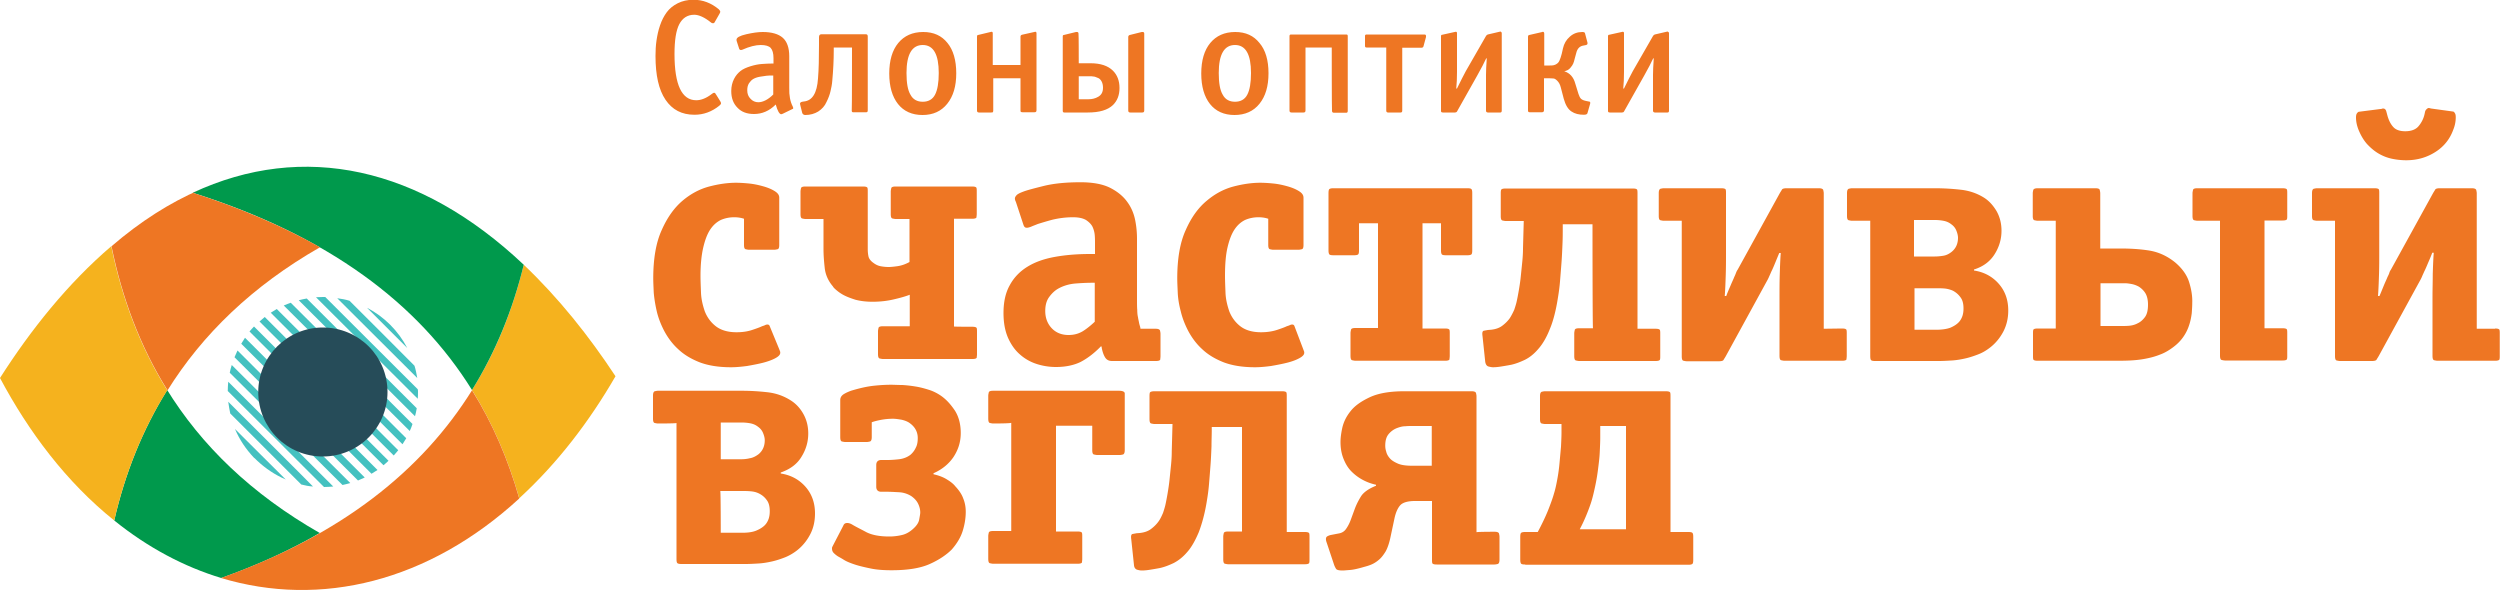 <svg version="1.1" id="Слой_1" xmlns="http://www.w3.org/2000/svg" x="0" y="0" viewBox="0 0 1000 236" style="enable-background:new 0 0 1000 236" xml:space="preserve"><style>.st0{fill:#ee7623}.st1{fill:#44c1c0}.st2,.st3,.st5{fill-rule:evenodd;clip-rule:evenodd;fill:#f5b21e}.st3,.st5{fill:#00994c}.st5{fill:#ee7623}</style><g id="Слой_x0020_1"><g id="_696015352"><path class="st0" d="M311.7 139.7c.1.3.2.5.3.8.1.2.1.4.1.6 0 .8-.7 1.5-2 2.2-1.3.7-3 1.3-4.9 1.8-2 .5-4.1.9-6.4 1.3-2.3.3-4.4.5-6.4.5-5 0-9.2-.7-12.6-2-3.5-1.4-6.3-3.1-8.6-5.3-2.3-2.1-4.1-4.6-5.5-7.2-1.4-2.7-2.4-5.3-3-7.9-.6-2.6-1-5.1-1.2-7.4-.1-2.3-.2-4.2-.2-5.7 0-7.9 1.1-14.4 3.4-19.4 2.2-5 5-8.9 8.3-11.7 3.3-2.8 6.9-4.7 10.7-5.7 3.8-1 7.4-1.5 10.7-1.5 1.5 0 3.2.1 5.2.3 2 .2 3.8.6 5.6 1.1 1.8.5 3.3 1.1 4.6 1.9 1.3.8 1.9 1.6 1.9 2.7V98c0 1-.2 1.6-.7 1.7-.5.1-.9.2-1.3.2h-10.1c-.4 0-.8-.1-1.3-.2s-.7-.7-.7-1.7V87.5c-1.2-.4-2.5-.6-3.9-.6-2 0-3.8.4-5.4 1.1-1.6.8-3 2-4.2 3.8-1.2 1.8-2.1 4.2-2.8 7.2-.7 3-1.1 6.8-1.1 11.3 0 2 .1 4.2.2 6.8.1 2.6.7 5 1.5 7.4.9 2.3 2.3 4.3 4.3 5.9 2 1.6 4.8 2.5 8.4 2.5 2.3 0 4.4-.3 6.2-.9 1.8-.6 3.2-1.1 4-1.5.6-.2 1-.3 1.3-.5.3-.1.6-.2.8-.2.4 0 .6.1.8.3.1.2.2.3.2.4l3.8 9.2zM437.9 113.1h-.8c-2.1 0-4.4.1-6.9.3-2.5.2-4.9.9-7 2.1-1.4.8-2.6 2-3.6 3.4s-1.5 3.2-1.5 5.5c0 2.8.9 5.1 2.6 6.9 1.7 1.8 4 2.7 6.7 2.7 2.2 0 4-.5 5.7-1.5 1.6-1 3.2-2.3 4.8-3.8v-15.6zm26.3 29.4c0 .5-.1.9-.1 1.3-.1.4-.7.6-1.8.6h-17.5c-1.3 0-2.2-.5-2.8-1.5-.6-1-1-2.2-1.3-3.7 0-.2 0-.3-.1-.4 0-.1-.1-.2-.1-.4-2.8 2.9-5.6 5-8.3 6.4-2.7 1.3-6 2-9.8 2-2.6 0-5.2-.4-7.7-1.2-2.5-.8-4.8-2.1-6.7-3.8-2-1.7-3.6-4-4.8-6.7-1.2-2.8-1.8-6-1.8-9.9 0-4.4.8-8.1 2.5-11.1 1.6-3 4-5.5 6.9-7.3 3-1.9 6.6-3.2 10.9-4 4.3-.8 9.1-1.2 14.3-1.2h2v-4.3c0-.9 0-2-.1-3.2-.1-1.2-.4-2.3-.9-3.4-.5-1-1.4-1.9-2.6-2.7-1.2-.7-2.9-1.1-5.2-1.1-3 0-5.8.4-8.3 1-2.6.7-4.5 1.3-5.8 1.7-1.2.5-2.1.8-2.7 1.1-.6.2-1.1.4-1.7.4-.5 0-.8-.2-1-.5-.2-.3-.3-.6-.4-.9l-2.8-8.5c-.1-.3-.2-.6-.4-1-.1-.4-.2-.7-.1-1.1.1-.4.4-.8.8-1.2.5-.4 1.3-.8 2.4-1.2 1.5-.6 4.2-1.3 8.2-2.3 4-1 8.9-1.5 14.8-1.5 5.1 0 9.1.8 12 2.3 2.9 1.5 5.2 3.4 6.8 5.7 1.6 2.2 2.6 4.7 3.1 7.3.5 2.6.7 5 .7 7.3v24.2c0 1.8 0 3.2.1 4.3 0 1.1.1 2.1.3 2.9.1.8.3 1.5.4 2.1.1.6.3 1.2.5 1.9l.1.6h6c1 0 1.6.2 1.8.7.1.5.2.9.2 1.3v9zM521.3 139.7c.1.3.2.5.3.8.1.2.1.4.1.6 0 .8-.7 1.5-2 2.2-1.3.7-2.9 1.3-4.9 1.8-2 .5-4.1.9-6.4 1.3-2.3.3-4.4.5-6.4.5-5 0-9.2-.7-12.6-2-3.5-1.4-6.3-3.1-8.6-5.3-2.3-2.1-4.1-4.6-5.5-7.2-1.4-2.7-2.4-5.3-3-7.9-.7-2.6-1.1-5.1-1.2-7.4-.1-2.3-.2-4.2-.2-5.7 0-7.9 1.1-14.4 3.4-19.4 2.2-5 5-8.9 8.4-11.7 3.3-2.8 6.9-4.7 10.7-5.7 3.8-1 7.4-1.5 10.7-1.5 1.5 0 3.2.1 5.2.3 2 .2 3.8.6 5.6 1.1 1.8.5 3.3 1.1 4.6 1.9 1.3.8 1.9 1.6 1.9 2.7V98c0 1-.2 1.6-.7 1.7-.5.1-.9.2-1.3.2h-10.1c-.4 0-.8-.1-1.3-.2s-.7-.7-.7-1.7V87.5c-1.2-.4-2.5-.6-3.9-.6-2 0-3.8.4-5.4 1.1-1.6.8-3 2-4.2 3.8S491.7 96 491 99c-.7 3-1 6.8-1 11.3 0 2 .1 4.2.2 6.8.1 2.6.7 5 1.5 7.4.9 2.3 2.3 4.3 4.3 5.9 2 1.6 4.8 2.5 8.4 2.5 2.3 0 4.4-.3 6.3-.9 1.8-.6 3.2-1.1 4-1.5.6-.2 1-.3 1.3-.5.3-.1.6-.2.8-.2.4 0 .6.1.8.3.1.2.2.3.2.4l3.5 9.2zM543.6 89.3v10.8c0 .9-.1 1.5-.4 1.7-.3.2-.8.3-1.5.3h-8.3c-.9 0-1.5-.1-1.7-.4-.2-.3-.3-.8-.3-1.5V77.3c0-.9.1-1.5.4-1.7.3-.2.8-.3 1.5-.3H587c.8 0 1.3.1 1.5.3.3.2.4.8.4 1.7v22.8c0 .9-.1 1.5-.4 1.7-.3.2-.8.3-1.5.3h-8.6c-.9 0-1.5-.1-1.7-.4-.2-.3-.3-.8-.3-1.5V89.3H569v42.1h9c1.1 0 1.7.2 1.8.6.1.4.1.9.1 1.3v9.1c0 .5-.1.9-.1 1.3-.1.4-.7.6-1.8.6h-35.8c-.4 0-.8-.1-1.3-.2s-.7-.7-.7-1.8v-9.1c0-.4.1-.8.2-1.3s.7-.7 1.8-.7h9V89.3h-7.6zM637 89.7h-11.9v1.4c0 1.8 0 3.9-.1 6.3s-.2 4.9-.4 7.6c-.2 2.6-.4 5.1-.6 7.6-.2 2.4-.5 4.5-.8 6.3-.8 5.2-1.9 9.5-3.3 12.8-1.3 3.3-2.9 6-4.6 7.9-1.7 2-3.5 3.4-5.3 4.3-1.9.9-3.7 1.6-5.5 2-1 .2-2.2.4-3.4.6-1.2.2-2.5.4-3.9.4-.5 0-1-.1-1.8-.3-.7-.2-1.1-.8-1.3-1.8l-1.1-10.4c-.2-1.3 0-2 .5-2.1.5-.1 1.1-.2 1.6-.3l1.3-.1c1.8-.2 3.3-.7 4.5-1.6 1.2-.9 2.2-1.9 3-3 .7-1.1 1.3-2.3 1.8-3.4.4-1.2.7-2.2.9-3 .3-1.3.6-2.9.9-4.6.3-1.8.6-3.6.8-5.6.2-2 .4-3.9.6-5.9.2-2 .3-3.8.3-5.5l.3-10.9h-7.2c-.4 0-.8-.1-1.3-.2s-.7-.7-.7-1.7v-9.1c0-.4 0-.8.1-1.3s.7-.7 2-.7h50.7c1.1 0 1.7.2 1.8.6.1.4.1.9.1 1.3v54.2h7.2c1.1 0 1.7.2 1.8.6.1.4.1.9.1 1.3v9.1c0 .5 0 .9-.1 1.3s-.7.6-1.8.6h-30.5c-.4 0-.8-.1-1.3-.2s-.7-.7-.7-1.8v-9.1c0-.4.1-.8.2-1.3s.7-.7 1.8-.7h5.5c-.2.1-.2-41.6-.2-41.6zM736.8 131.4c1.1 0 1.7.2 1.8.6.1.4.1.9.1 1.3v9.1c0 .5-.1.9-.1 1.3-.1.4-.7.6-1.8.6h-23c-.4 0-.8-.1-1.3-.2s-.7-.7-.7-1.8v-23.9c0-2.7 0-5.6.1-8.7.1-3.1.2-6 .4-8.5h-.6c-.8 1.9-1.4 3.4-1.9 4.6-.5 1.2-.9 2.1-1.3 2.9-.3.7-.6 1.4-.8 1.8-.2.5-.4.9-.6 1.3l-16.8 30.7c-.4.7-.7 1.1-.9 1.5-.2.3-.8.5-1.8.5h-12.9c-.4 0-.8-.1-1.3-.2s-.7-.7-.7-1.8V88.3h-7.2c-.4 0-.8-.1-1.3-.2s-.7-.7-.7-1.7v-9.1c0-1 .2-1.6.7-1.8.5-.1.9-.2 1.3-.2h23c1.1 0 1.7.2 1.8.6.1.4.1.9.1 1.3v23.9c0 2.7 0 5.6-.1 8.8-.1 3.1-.2 5.9-.4 8.5h.6c.7-1.9 1.4-3.4 1.9-4.6.5-1.2 1-2.2 1.3-3 .4-.8.6-1.4.8-1.9.2-.5.4-.8.6-1.1l16.8-30.5c.4-.7.7-1.1.9-1.5.2-.3.8-.5 1.8-.5h12.9c1 0 1.6.2 1.8.7.1.5.2.9.2 1.3v54.2l7.3-.1zM765.8 131.9h8.7c2.3 0 4.2-.3 5.6-.8 1.4-.6 2.5-1.3 3.3-2.1.8-.8 1.3-1.8 1.6-2.7.3-1 .4-1.9.4-2.9 0-2-.4-3.5-1.3-4.6-.8-1.1-1.8-1.9-2.9-2.5-1.1-.5-2.3-.8-3.4-.9-1.2-.1-2.1-.1-2.7-.1h-9.3v16.6zm0-29.3h8.1c1 0 2.2-.1 3.4-.3 1.3-.2 2.4-.8 3.4-1.6 1.7-1.4 2.5-3.3 2.5-5.6 0-.7-.2-1.7-.6-2.7-.4-1.1-1.1-2-2.1-2.7-1-.8-2.1-1.2-3.2-1.4-1.1-.2-2.2-.3-3.4-.3h-8.3v14.6zm-25-14.3c-.4 0-.8-.1-1.3-.2s-.7-.7-.7-1.7v-9.1c0-1 .2-1.6.7-1.8.5-.1.9-.2 1.3-.2H774c3.5 0 6.9.2 10.4.6 3.5.4 6.5 1.5 9.1 3.1 2.1 1.3 3.7 3.1 5.1 5.4 1.3 2.3 2 4.9 2 7.9 0 3.3-.9 6.4-2.7 9.3-1.8 2.9-4.5 5-8.3 6.2v.4c3.9.6 7.2 2.3 9.8 5.2 2.6 2.9 3.9 6.5 3.9 10.8 0 3-.6 5.7-1.9 8.3-1.3 2.5-3 4.6-5.1 6.3-1.5 1.2-3.1 2.2-4.9 2.9-1.8.7-3.6 1.3-5.4 1.7-1.8.4-3.6.7-5.4.8-1.8.1-3.5.2-5.1.2H750c-.7 0-1.3-.1-1.5-.3-.3-.2-.4-.8-.4-1.7V88.3h-7.3zM858 126.8c-.8 1.1-1.8 2-2.9 2.5-1.1.6-2.3.9-3.4 1-1.2.1-2.1.1-2.9.1h-8.6v-17.1h9.8c.7 0 1.5.1 2.6.3 1.1.2 2.1.6 3 1.1.9.6 1.8 1.4 2.5 2.5s1.1 2.7 1.1 4.6c0 2.3-.4 3.9-1.2 5zm17.6-14.1c-.9-2.8-2.8-5.4-5.5-7.7-3.2-2.6-6.7-4.2-10.5-4.8-3.8-.6-7.6-.8-11.6-.8h-7.9V77.3c0-.4-.1-.8-.2-1.3s-.7-.7-1.8-.7h-23c-1 0-1.6.2-1.8.7-.1.5-.2.9-.2 1.3v9.1c0 1 .2 1.6.7 1.7.5.1.9.2 1.3.2h7.2v43.1h-7.2c-1.1 0-1.7.2-1.8.6-.1.4-.1.9-.1 1.3v9.1c0 .5 0 .9.1 1.3s.7.6 1.8.6H846c1.9 0 3.8 0 5.9-.1 2.1-.1 4.1-.3 6.2-.7 2.1-.4 4-.9 6-1.7 1.9-.7 3.7-1.8 5.4-3.1 1.7-1.3 3-2.7 4-4.2s1.7-3 2.2-4.6c.5-1.5.8-3.1 1-4.6.1-1.5.2-2.9.2-4.2.1-2.7-.4-5.6-1.3-8.4zM879 88.3c-.4 0-.8-.1-1.3-.2s-.7-.7-.7-1.7v-9.1c0-.4.1-.8.2-1.3s.7-.7 1.7-.7H913c1.1 0 1.7.2 1.8.6.1.4.1.9.1 1.3v9.1c0 .5 0 .9-.1 1.3s-.7.6-1.8.6h-7.2v43.1h7.2c1.1 0 1.7.2 1.8.6.1.4.1.9.1 1.3v9.1c0 .5 0 .9-.1 1.3s-.7.6-1.8.6h-23c-.4 0-.8-.1-1.3-.2s-.7-.7-.7-1.8V88.3h-9zM981.1 44.6c.3 0 .6.2.8.6.3.4.4.9.4 1.7 0 1.6-.3 3.3-1 5-1.3 3.6-3.6 6.6-7 8.8-3.4 2.2-7.3 3.4-11.8 3.4-1.9 0-3.8-.2-5.7-.6-1.9-.4-3.7-1.1-5.4-2.1-1.7-1-3.2-2.3-4.6-3.8-1.4-1.6-2.5-3.5-3.4-5.7-.7-1.8-1-3.4-1-4.9 0-.7.1-1.3.4-1.7.3-.4.6-.6.8-.6l8.6-1.1c.2 0 .4 0 .5-.1.1 0 .3-.1.5-.1.7 0 1.1.4 1.3 1.1.2.7.4 1.5.6 2.2.6 1.9 1.4 3.3 2.4 4.3s2.6 1.5 4.6 1.5c2.4 0 4.2-.7 5.3-2 1.1-1.3 1.8-2.7 2.2-4 .2-.7.3-1.2.4-1.7.1-.5.3-.8.6-1.1.4-.4.7-.5.9-.5.2 0 .5.1.9.2l8.7 1.2zm16.9 86.8c1.1 0 1.7.2 1.8.6.1.4.1.9.1 1.3v9.1c0 .5 0 .9-.1 1.3s-.7.6-1.8.6h-23c-.4 0-.8-.1-1.3-.2s-.7-.7-.7-1.8v-23.9c0-2.7.1-5.6.1-8.8.1-3.1.2-6 .4-8.5h-.6c-.7 1.9-1.4 3.4-1.9 4.6-.5 1.2-.9 2.1-1.3 2.9-.3.7-.6 1.3-.8 1.8-.2.5-.4.9-.6 1.3l-16.8 30.7c-.4.7-.7 1.1-.9 1.5-.2.3-.8.5-1.8.5H936c-.4 0-.8-.1-1.3-.2s-.7-.7-.7-1.8V88.3h-7.2c-.4 0-.8-.1-1.3-.2s-.7-.7-.7-1.7v-9.1c0-1 .2-1.6.7-1.8.5-.1.9-.2 1.3-.2h23c1.1 0 1.7.2 1.8.6.1.4.1.9.1 1.3v23.9c0 2.7 0 5.6-.1 8.8-.1 3.1-.2 5.9-.4 8.5h.6c.8-1.9 1.4-3.4 1.9-4.6.5-1.2 1-2.2 1.3-3 .4-.8.7-1.4.8-1.9.2-.5.4-.8.6-1.1l16.8-30.5c.4-.7.7-1.1.9-1.5.2-.3.8-.5 1.7-.5h12.9c1 0 1.6.2 1.8.7.1.5.2.9.2 1.3v54.2h7.3v-.1zM388.9 130.7c1.1 0 1.7.2 1.8.6.1.4.1.9.1 1.3v9.1c0 .5-.1.9-.1 1.3-.1.4-.7.6-1.8.6h-35.7c-.4 0-.8-.1-1.3-.2s-.7-.7-.7-1.8v-9.1c0-.4.1-.8.2-1.3s.7-.7 1.8-.7h10.7v-12.6c-1.8.7-4 1.3-6.6 1.9-2.6.6-5.4.9-8.3.9-2.6 0-4.9-.3-6.8-.8-1.9-.6-3.5-1.2-4.8-1.9-1.3-.7-2.2-1.4-2.9-2-.7-.6-1.2-1.1-1.3-1.4-1.9-2.2-3-4.7-3.3-7.3-.3-2.7-.5-5.2-.5-7.6V87.6h-7.2c-.4 0-.8-.1-1.3-.2s-.7-.7-.7-1.7v-9.1c0-.4.1-.8.2-1.3s.7-.7 1.8-.7h23c1.1 0 1.7.2 1.8.6.1.4.1.9.1 1.3v23.2c0 1 .1 2 .3 2.9.2.9.9 1.8 1.9 2.5.9.7 1.9 1.2 3 1.4 1.1.2 2.1.3 3.2.3.7 0 1.8-.1 3.3-.3 1.5-.2 3.2-.7 5-1.7V87.6h-5.5c-.4 0-.8-.1-1.3-.2s-.7-.7-.7-1.7v-9.1c0-.4.1-.8.2-1.3s.7-.7 1.8-.7h30.5c1.1 0 1.7.2 1.8.6.1.4.1.9.1 1.3v9.1c0 .5-.1.9-.1 1.3-.1.4-.7.6-1.8.6h-7.2v43.1c.2.1 7.3.1 7.3.1zM288.3 213.1h8.7c2.3 0 4.2-.3 5.6-.9 1.4-.6 2.5-1.3 3.3-2.1.8-.8 1.3-1.8 1.6-2.7.3-1 .4-1.9.4-2.9 0-2-.4-3.5-1.3-4.6-.8-1.1-1.8-1.9-3-2.5s-2.3-.8-3.5-.9c-1.2-.1-2.1-.1-2.7-.1h-9.3c.2 0 .2 16.7.2 16.7zm0-29.4h8.2c1 0 2.2-.1 3.4-.4 1.3-.2 2.4-.8 3.5-1.6 1.7-1.4 2.5-3.3 2.5-5.6 0-.8-.2-1.7-.6-2.7-.4-1.1-1.1-2-2.1-2.7-1-.8-2.1-1.2-3.2-1.4-1.1-.2-2.3-.3-3.4-.3h-8.3v14.7zm-25.1-14.3c-.4 0-.8-.1-1.3-.2s-.7-.7-.7-1.8v-9.1c0-1 .2-1.6.7-1.8.5-.1.9-.2 1.3-.2h33.4c3.5 0 6.9.2 10.4.6 3.5.4 6.5 1.5 9.2 3.2 2.1 1.3 3.8 3.1 5.1 5.4 1.3 2.3 2 4.9 2 7.9 0 3.3-.9 6.4-2.7 9.3-1.8 3-4.6 5-8.3 6.3v.4c3.9.6 7.2 2.3 9.8 5.2 2.6 2.9 3.9 6.5 3.9 10.8 0 3-.6 5.8-1.9 8.3-1.3 2.5-3 4.6-5.1 6.3-1.5 1.2-3.2 2.2-4.9 2.9-1.8.7-3.6 1.3-5.4 1.7-1.8.4-3.6.7-5.4.8-1.8.1-3.5.2-5.1.2h-25.6c-.8 0-1.3-.1-1.6-.3-.3-.2-.4-.8-.4-1.7v-54.4c-.2.2-7.4.2-7.4.2zM355 184c1.3 0 2.8-.1 4.6-.3 1.7-.2 3.3-.8 4.6-1.8.9-.8 1.6-1.7 2.1-2.8.6-1.1.8-2.4.8-3.9 0-2.3-1-4.3-3-5.8-1-.8-2.2-1.2-3.4-1.5-1.2-.2-2.4-.4-3.5-.4-1.9 0-3.6.2-5.1.5-1.5.3-2.6.6-3.4.9v5.9c0 1-.2 1.6-.7 1.8-.5.1-.9.2-1.3.2h-8.6c-.4 0-.8-.1-1.3-.2s-.7-.7-.7-1.8V160c0-1 .5-1.8 1.5-2.4 1-.6 2-1 2.8-1.3 3.3-1 6.3-1.7 9.1-2 2.8-.3 5.1-.4 7-.4 1.2 0 2.7.1 4.4.1 1.7.1 3.5.3 5.3.6 1.9.3 3.7.8 5.6 1.4 1.8.6 3.5 1.5 5 2.6 1.9 1.4 3.6 3.3 5.2 5.7 1.5 2.4 2.3 5.4 2.3 8.9 0 3.6-1 6.7-2.9 9.6-1.9 2.8-4.6 5-8 6.5v.4c2.2.5 4 1.2 5.4 2.1 1.5.9 2.6 1.8 3.3 2.7 1.5 1.6 2.6 3.2 3.2 4.9.7 1.7 1 3.5 1 5.3 0 2.4-.4 5-1.2 7.6-.8 2.6-2.3 5.1-4.4 7.5-2.1 2.1-5 4.1-8.8 5.8-3.8 1.7-8.9 2.5-15.3 2.5-3.1 0-5.9-.2-8.3-.7-2.4-.5-4.6-1-6.4-1.6-1.8-.6-3.3-1.2-4.4-1.9-1.1-.7-1.9-1.1-2.4-1.4-.6-.4-1.1-.8-1.6-1.3s-.7-1.1-.7-1.8c0-.2 0-.4.1-.6l.3-.6 4.1-7.9c.3-.8.8-1.1 1.6-1.1.6 0 1.3.2 2.1.7 1.5.9 3.4 1.8 5.6 3 2.2 1.1 5.2 1.7 9.1 1.7 1.7 0 3.4-.2 5.1-.6 1.7-.4 3.2-1.3 4.6-2.6 1.3-1.2 2.1-2.4 2.3-3.7.2-1.2.4-2.1.4-2.7 0-1.2-.3-2.4-.9-3.6-.6-1.2-1.5-2.1-2.6-2.9-1.4-.9-3.1-1.5-4.9-1.6-1.9-.1-3.5-.2-4.9-.2h-2.3c-1.3 0-2-.7-2-2V186c0-1.3.7-2 2-2h2.5zM397.3 169.4c-.4 0-.8-.1-1.3-.2s-.7-.7-.7-1.8v-9.1c0-.4.1-.8.2-1.3s.7-.7 1.8-.7h50.2c1.6 0 2.4.4 2.4 1.1V180c0 1-.2 1.6-.7 1.8-.5.1-.9.2-1.3.2h-9c-.4 0-.8-.1-1.3-.2s-.7-.7-.7-1.8v-9.7h-14.5v42.3h8.6c1.1 0 1.7.2 1.8.6.1.4.1.9.1 1.3v9.1c0 .5-.1.9-.1 1.3-.1.4-.7.6-1.8.6h-33.7c-.4 0-.8-.1-1.3-.2s-.7-.7-.7-1.8v-9.1c0-.4.1-.8.2-1.3s.7-.7 1.8-.7h7.2v-43.3c0 .3-7.2.3-7.2.3zM496.7 170.8h-12v1.4c0 1.8-.1 3.9-.1 6.3-.1 2.4-.2 5-.4 7.6-.2 2.6-.4 5.2-.6 7.6-.2 2.4-.5 4.5-.8 6.3-.8 5.2-2 9.5-3.3 12.9-1.4 3.3-2.9 6-4.6 7.9-1.7 2-3.5 3.4-5.4 4.4-1.9.9-3.7 1.6-5.5 2-1 .2-2.2.4-3.4.6-1.2.2-2.5.4-3.9.4-.5 0-1.1-.1-1.8-.3-.7-.2-1.2-.8-1.3-1.8l-1.1-10.4c-.2-1.3 0-2 .5-2.1.5-.1 1.1-.2 1.6-.3l1.3-.1c1.8-.2 3.3-.7 4.5-1.6 1.2-.9 2.2-1.9 3-3 .8-1.1 1.3-2.3 1.8-3.4.4-1.2.7-2.2.9-3 .3-1.3.6-2.9.9-4.6.3-1.8.6-3.7.8-5.6.2-2 .4-3.9.6-5.9.2-2 .3-3.8.3-5.5l.3-11h-7.2c-.4 0-.8-.1-1.3-.2s-.7-.7-.7-1.8v-9.1c0-.4 0-.8.1-1.3s.8-.7 2-.7h50.9c1.1 0 1.7.2 1.8.6.1.4.1.9.1 1.3v54.4h7.2c1.1 0 1.7.2 1.8.6.1.4.1.9.1 1.3v9.1c0 .5 0 .9-.1 1.3s-.7.6-1.8.6h-30.6c-.4 0-.8-.1-1.3-.2s-.7-.7-.7-1.8v-9.1c0-.4.1-.8.2-1.3s.7-.7 1.8-.7h5.5v-41.8h-.1zM572.7 170.4h-8.3c-.5 0-1.2 0-2.3.1-1.1 0-2.2.3-3.5.8a8.2 8.2 0 0 0-3.2 2.4c-.9 1.1-1.3 2.6-1.3 4.6 0 .7.1 1.5.4 2.4.2.9.7 1.8 1.5 2.7.7.8 1.9 1.5 3.3 2.1 1.5.6 3.4.8 5.8.8h7.6v-15.9zm25.1 42.3c1 0 1.6.2 1.8.7.1.5.2.9.2 1.3v9.1c0 1-.2 1.6-.7 1.8-.5.1-.9.2-1.3.2h-23.1c-1.1 0-1.7-.2-1.8-.6-.1-.4-.1-.9-.1-1.3v-23.5H566c-2.9 0-4.9.6-5.9 1.7s-1.8 2.9-2.3 5.2l-1.7 8c-.5 2.2-1.1 3.9-1.8 5.2-.8 1.3-1.6 2.4-2.5 3.2-.9.8-1.9 1.5-3 2s-2.2.8-3.3 1.1c-2.4.7-4.2 1.1-5.6 1.2-1.4.1-2.3.2-2.8.2-1.5 0-2.4-.2-2.7-.7-.3-.5-.5-.9-.7-1.4l-3-9c-.5-1.3-.4-2.1.1-2.5.5-.3 1-.5 1.5-.6l3.1-.6c1.3-.2 2.3-.8 3-1.8.7-1 1.3-2.1 1.8-3.4l1.8-4.9c.5-1.3 1.2-2.8 2.3-4.6 1-1.7 3.1-3.2 6.1-4.4v-.4c-1.8-.4-3.5-1-5.2-1.9-1.7-.9-3.2-2-4.6-3.4-1.4-1.4-2.4-3.1-3.2-5.1-.8-2-1.2-4.2-1.2-6.7 0-1.4.2-3.3.7-5.6.5-2.3 1.6-4.6 3.3-6.7 1.7-2.2 4.3-4 7.7-5.6s8-2.4 13.8-2.4h26.9c1 0 1.6.2 1.8.7.1.5.2.9.2 1.3v54.4c0-.2 7.2-.2 7.2-.2zM650.4 170.4h-10.3v4.5c0 1.8-.1 3.8-.2 6-.1 2.3-.4 4.5-.7 6.9-.3 2.4-.7 4.7-1.2 7s-1 4.5-1.7 6.6c-1.3 3.8-2.8 7.3-4.4 10.3h18.5v-41.3zm-40.3 55.4c-.9 0-1.5-.1-1.7-.4-.2-.3-.3-.8-.3-1.5v-9.1c0-.9.1-1.5.4-1.7.3-.2.8-.3 1.5-.3h5.1c1.6-3 3-5.9 4.1-8.6 1.1-2.8 1.9-5 2.4-6.8.5-1.6.9-3.4 1.3-5.6.4-2.1.7-4.3.9-6.5l.6-6.6c.1-2.2.2-4.1.2-5.9v-3.2H618c-.4 0-.8-.1-1.3-.2s-.7-.7-.7-1.8v-9.1c0-1 .2-1.6.7-1.8.5-.1.9-.2 1.3-.2h48.3c1.1 0 1.7.2 1.8.6.1.4.1.9.1 1.3v54.4h7.2c.7 0 1.3.1 1.5.3.3.2.4.8.4 1.7v9.1c0 .9-.1 1.5-.4 1.7-.3.2-.8.3-1.5.3h-65.3v-.1z"/><path class="st1" d="M91.3 152.7c-.1 1.2-.2 2.4-.2 3.7l38.5 38.4c1.2 0 2.5-.1 3.7-.2l-42-41.9zM92.7 146c-.3 1-.6 2-.8 3.1L137 194c1-.2 2.1-.5 3.1-.8L92.7 146zM95 140.2l-1.2 2.7 49.4 49.3 2.7-1.2L95 140.2zM98 135.1l-1.5 2.4 52.1 52 2.4-1.5c0-.1-53-52.9-53-52.9zM91.3 160.7c.2 1.6.5 3.2.8 4.7l28.4 28.4c1.5.4 3.1.7 4.7.8.1 0-33.9-33.9-33.9-33.9zM102.9 184.3c3.3 3.1 7.2 5.7 11.4 7.5L94 171.6c1.8 4.3 4.4 8.1 7.5 11.4.1 0 1.4 1.3 1.4 1.3zM129.2 118.8c-.9 0-1.8.1-2.8.1l40.7 40.6c.1-.9.1-1.8.1-2.8 0-.3 0-.7-.1-1l-37-36.9h-.9zM139.8 120.3c-1.6-.5-3.3-.8-4.9-1l32 31.9c-.3-1.7-.6-3.3-1.1-4.9 0-.1-26-26-26-26zM122.7 119.4c-1.1.2-2.1.4-3.2.7l46.5 46.4c.3-1 .5-2.1.7-3.2l-44-43.9zM146.8 123.1l16.1 16.1c-3.6-6.9-9.2-12.5-16.1-16.1zM116.3 121.1c-.9.3-1.9.7-2.8 1.1l50.4 50.2c.4-.9.8-1.8 1.1-2.8l-48.7-48.5zM101.6 130.6c-.6.7-1.3 1.3-1.8 2l53.6 53.5c.7-.6 1.4-1.2 2-1.8l-53.8-53.7zM105.9 126.8l-2.1 1.8 53.7 53.6 1.8-2.1-53.4-53.3zM110.7 123.6l-2.4 1.5 52.7 52.6 1.5-2.4c0-.1-51.8-51.7-51.8-51.7z"/><path class="st2" d="M209.5 105.9c13.9 13.2 26.1 28.5 36.7 44.6-10.4 18-23.2 34.8-38.5 48.8-4.4-15.5-10.6-29.9-18.9-43.3 9.5-15.2 16.3-32 20.7-50.1z"/><path class="st3" d="M188.8 156c9.5-15.3 16.3-32.1 20.7-50.1C168 66.7 121.3 56.5 77.1 77.1c54.3 17.2 90.2 44.3 111.7 78.9 0 .1 0 .1 0 0z"/><path d="M155 156.8c0 14.2-11.6 25.8-25.9 25.8-14.3 0-25.8-11.5-25.8-25.8 0-14.2 11.6-25.8 25.8-25.8 14.4 0 25.9 11.5 25.9 25.8z" style="fill:#264c59"/><path class="st3" d="M88.5 231.2c14.6-5.2 27.7-11.2 39.4-18-27.3-15.6-47.4-35-61.4-57.8.1.2.2.4.4.6-9.9 15.9-16.9 33.4-21.2 52.2 13.4 10.8 27.9 18.5 42.8 23z"/><path class="st2" d="M44.5 98.5c4.3 20.9 11.5 40.2 22.4 57.6-9.9 15.8-16.9 33.3-21.2 52.1-19.1-15.3-34.2-35.4-45.7-57 12.3-19.3 27.1-37.8 44.5-52.7z"/><path class="st5" d="M77.1 77.1c.9-.4 1.8-.8 2.8-1.2-12 5.2-23.8 12.7-35.3 22.6 4.3 20.9 11.5 40.2 22.4 57.6 0 .1-.1.2-.1.2 14-22.5 34-41.9 61.1-57.4-14.9-8.4-31.8-15.7-50.9-21.8zM188.8 156.1c.1-.1.1-.2.2-.3-20.1 32.4-52.4 58.2-100.6 75.4 39.9 12 83 1.5 119.3-31.8-4.4-15.5-10.6-30-18.9-43.3z"/><path class="st0" d="M288.1 40.5c.2.3.3.6.3.8 0 .3-.2.6-.7 1-3 2.4-6.3 3.6-9.9 3.6-5.1 0-8.9-2-11.6-6-2.7-4-4-9.8-4-17.5 0-2.1.1-4.2.4-6.2.3-2 .7-4 1.4-6 .7-2.1 1.6-3.8 2.7-5.3s2.6-2.7 4.4-3.6c1.8-.9 3.9-1.4 6.3-1.4 3.7 0 7.1 1.3 10.1 3.8.4.4.6.7.6 1 0 .2-.1.5-.3.8l-2 3.5c-.1.2-.3.3-.6.3s-.6-.1-.8-.3c-2.6-2.1-4.9-3.1-6.7-3.1-2.7 0-4.7 1.3-6 3.8-1.3 2.5-1.9 6.5-1.9 11.9 0 12.3 2.9 18.5 8.7 18.5 1.9 0 4-.8 6.2-2.5.4-.3.7-.5.9-.5.3 0 .5.1.6.4 0-.1 1.9 3 1.9 3zm29 2.1c.1.4.2.6.2.6 0 .2-.1.4-.3.4l-3.9 1.9c-.3.1-.5.2-.6.2-.7 0-1.5-1.3-2.2-3.9-2.6 2.6-5.5 3.8-8.7 3.8-2.8 0-5-.8-6.6-2.5-1.7-1.7-2.5-3.9-2.5-6.7 0-1.8.4-3.4 1.1-4.8.7-1.4 1.6-2.4 2.6-3.2 1-.8 2.4-1.4 4-1.9s3.1-.8 4.5-.9c1.4-.1 3-.2 4.7-.2v-2.1c0-2-.4-3.3-1.1-4.1-.7-.8-2.1-1.2-4-1.2-2 0-4.5.6-7.4 1.9-.3.1-.5.1-.6.1-.3 0-.4-.1-.6-.4l-1-3.1c-.1-.3-.1-.5-.1-.6 0-.9 1.3-1.6 3.9-2.2 2.6-.6 4.8-.9 6.6-.9 3.6 0 6.3.8 8 2.3 1.7 1.5 2.6 4 2.6 7.4v12.6c-.1 3.1.4 5.6 1.4 7.5zm-7.8-4.8v-7.6c-1.1 0-2 0-2.7.1-.7.1-1.6.2-2.7.4s-1.9.5-2.6.9c-.7.4-1.2 1-1.7 1.7-.5.8-.7 1.7-.7 2.8 0 1.4.4 2.5 1.3 3.4.8.9 1.9 1.4 3.1 1.4 1.8 0 3.9-1 6-3.1zM340.8 19h-7.3v1.2c0 3.8-.2 7.9-.6 12.2-.1 1.4-.4 2.8-.7 4.1-.3 1.3-.8 2.7-1.6 4.3-.7 1.6-1.8 2.8-3.3 3.8-1.5.9-3.2 1.4-5.2 1.4-.6 0-1-.3-1.2-.8l-.8-3.2c0-.1-.1-.3-.1-.5 0-.4.3-.7.9-.8l.6-.1c3.4-.3 5.3-3.3 5.7-9.2.3-3.6.4-8.1.4-13.4v-3.1c0-.8.3-1.2 1-1.2h17.7c.6 0 .8.3.8.9v29.5c0 .6-.2.8-.6.8h-5.3c-.3 0-.5-.2-.5-.6.1 0 .1-25.3.1-25.3zm41.7 10.3c0 5.2-1.2 9.2-3.6 12.2-2.4 3-5.7 4.5-9.9 4.5s-7.5-1.5-9.8-4.4c-2.3-2.9-3.5-7-3.5-12.2 0-5.2 1.2-9.3 3.6-12.2 2.4-2.9 5.7-4.4 10-4.4 4.2 0 7.4 1.5 9.7 4.4 2.3 2.8 3.5 6.9 3.5 12.1zm-7-.1c0-7.4-2.1-11.2-6.4-11.2-4.3 0-6.5 3.7-6.5 11.2 0 4 .5 6.9 1.6 8.7 1 1.9 2.7 2.8 4.9 2.8s3.9-.9 4.9-2.8c1-1.9 1.5-4.8 1.5-8.7zm32.7-3.2V14.6c0-.3.2-.6.6-.7l4.9-1.1c.1 0 .3-.1.4-.1.3 0 .5.2.5.6v30.8c0 .6-.3.8-.8.8H409c-.4 0-.6-.1-.7-.2-.1-.1-.1-.3-.1-.7V31.3h-10.9v12.9c0 .4-.1.6-.2.7-.1.1-.3.1-.7.1h-4.8c-.6 0-.8-.3-.8-.8V14.6c0-.3.1-.6.4-.6l5-1.2c.1 0 .3-.1.4-.1.3 0 .5.2.5.5V26h11.1zm23.3-.7h4.7c4 0 7 1 9 3 1.7 1.7 2.6 4 2.6 6.9 0 2.9-.9 5.1-2.6 6.8-2.1 2-5.4 3-10.1 3h-9.4c-.4 0-.6-.2-.6-.7V14.6c0-.4.1-.6.4-.6l4.9-1.2h.4c.4 0 .6.2.6.7.1 0 .1 11.8.1 11.8zm19.8 18.9V14.8c0-.4.2-.7.6-.8l4.8-1.2h.4c.4 0 .6.2.6.7v30.7c0 .6-.3.8-.8.8h-4.8c-.6 0-.8-.3-.8-.8zm-19.8-13.7v9.2h3.9c1.4 0 2.7-.3 3.9-1 1.2-.7 1.9-1.8 1.9-3.6 0-1-.2-1.9-.6-2.6-.4-.7-.9-1.2-1.6-1.4-.7-.3-1.2-.5-1.7-.5-.4-.1-.9-.1-1.3-.1h-4.5zm75.9-1.2c0 5.2-1.2 9.2-3.6 12.2s-5.8 4.5-10 4.5-7.5-1.5-9.8-4.4c-2.3-2.9-3.5-7-3.5-12.2 0-5.2 1.2-9.3 3.6-12.2 2.4-2.9 5.7-4.4 10-4.4 4.2 0 7.4 1.5 9.7 4.4 2.4 2.8 3.6 6.9 3.6 12.1zm-7-.1c0-7.4-2.1-11.2-6.4-11.2-4.3 0-6.5 3.7-6.5 11.2 0 4 .5 6.9 1.6 8.7 1 1.9 2.7 2.8 4.9 2.8s3.9-.9 4.9-2.8c1-1.9 1.5-4.8 1.5-8.7zM532.7 19h-10.5v25.2c0 .6-.3.8-.8.8h-4.8c-.6 0-.8-.3-.8-.8V14.4c0-.4.2-.6.6-.6h22.2c.3 0 .5.2.5.6v29.9c0 .6-.2.8-.6.8h-4.9c-.6 0-.8-.3-.8-.8-.1-.1-.1-25.3-.1-25.3zm28.2 0v25.2c0 .6-.2.8-.7.8h-5c-.5 0-.7-.3-.7-.8V19h-7.9c-.4 0-.6-.2-.6-.6v-4c0-.4.2-.6.6-.6h23.2c.4 0 .6.2.6.6v.4l-1 3.7c-.1.4-.4.6-.9.6h-7.6V19zm39.8-5.7v30.9c0 .6-.2.8-.6.8h-4.9c-.6 0-.8-.3-.8-.8V29.9c0-1.5.1-3.7.3-6.5l-.2-.1c-.8 1.8-2 4-3.6 6.9l-8.1 14.4c-.2.3-.5.4-.8.4h-4.8c-.6 0-.8-.2-.8-.6v-30c0-.3.2-.5.5-.5l5.4-1.2c.3 0 .5.2.5.5v15.6c0 2.4-.1 4.6-.3 6.6h.3c1.5-3.1 2.7-5.4 3.5-6.9l8.1-14.1c.2-.3.4-.5.7-.6l4.7-1.1c.1 0 .3-.1.4-.1.3.2.5.3.5.7zm33.3 0 1 3.8v.3c0 .3-.2.5-.5.6l-1.5.3c-1.2.3-2.1 1.2-2.5 2.9l-.6 2.2c-.2.9-.4 1.5-.6 2-.2.5-.6 1.1-1.2 1.8s-1.4 1.1-2.4 1.3c2.2.7 3.7 2.3 4.4 4.9l1.3 4.2c.3.9.6 1.5 1 1.9.4.4 1.1.7 2.1.9l1 .2c.4 0 .6.2.6.5 0 .1 0 .3-.1.6l-1 3.5c-.1.5-.6.7-1.5.7-1.9 0-3.6-.4-4.9-1.3-1.4-.9-2.4-2.6-3.1-5.1l-1.2-4.6c-.3-1.2-.8-2-1.4-2.6-.6-.6-1.1-.9-1.5-.9-.4 0-1-.1-1.9-.1h-1.9v12.8c0 .5-.3.8-.8.8h-4.9c-.5 0-.7-.2-.7-.7V14.7c0-.4.2-.7.5-.7l5.2-1.2s.1 0 .2-.1c.4 0 .6.3.6.8v12.7h2.2c.6 0 1.1 0 1.5-.1.3-.1.8-.2 1.2-.5.5-.3.9-.7 1.2-1.4.3-.7.6-1.5.9-2.7l.5-2.2c.4-1.8 1.3-3.4 2.7-4.6 1.4-1.3 3.1-1.9 5-1.9.6 0 1 .1 1.1.5zm33.6 0v30.9c0 .6-.2.8-.6.8h-5c-.6 0-.8-.3-.8-.8V29.9c0-1.5.1-3.7.3-6.5l-.2-.1c-.8 1.8-2 4-3.6 6.9l-8.1 14.4c-.2.3-.4.4-.8.4H644c-.6 0-.8-.2-.8-.6v-30c0-.3.2-.5.5-.5l5.4-1.2c.3 0 .5.2.5.5v15.6c0 2.4-.1 4.6-.3 6.6h.3c1.5-3.1 2.7-5.4 3.5-6.9l8.1-14.1c.2-.3.4-.5.7-.6l4.7-1.1c.1 0 .3-.1.4-.1.4.2.6.3.6.7z"/></g></g></svg>